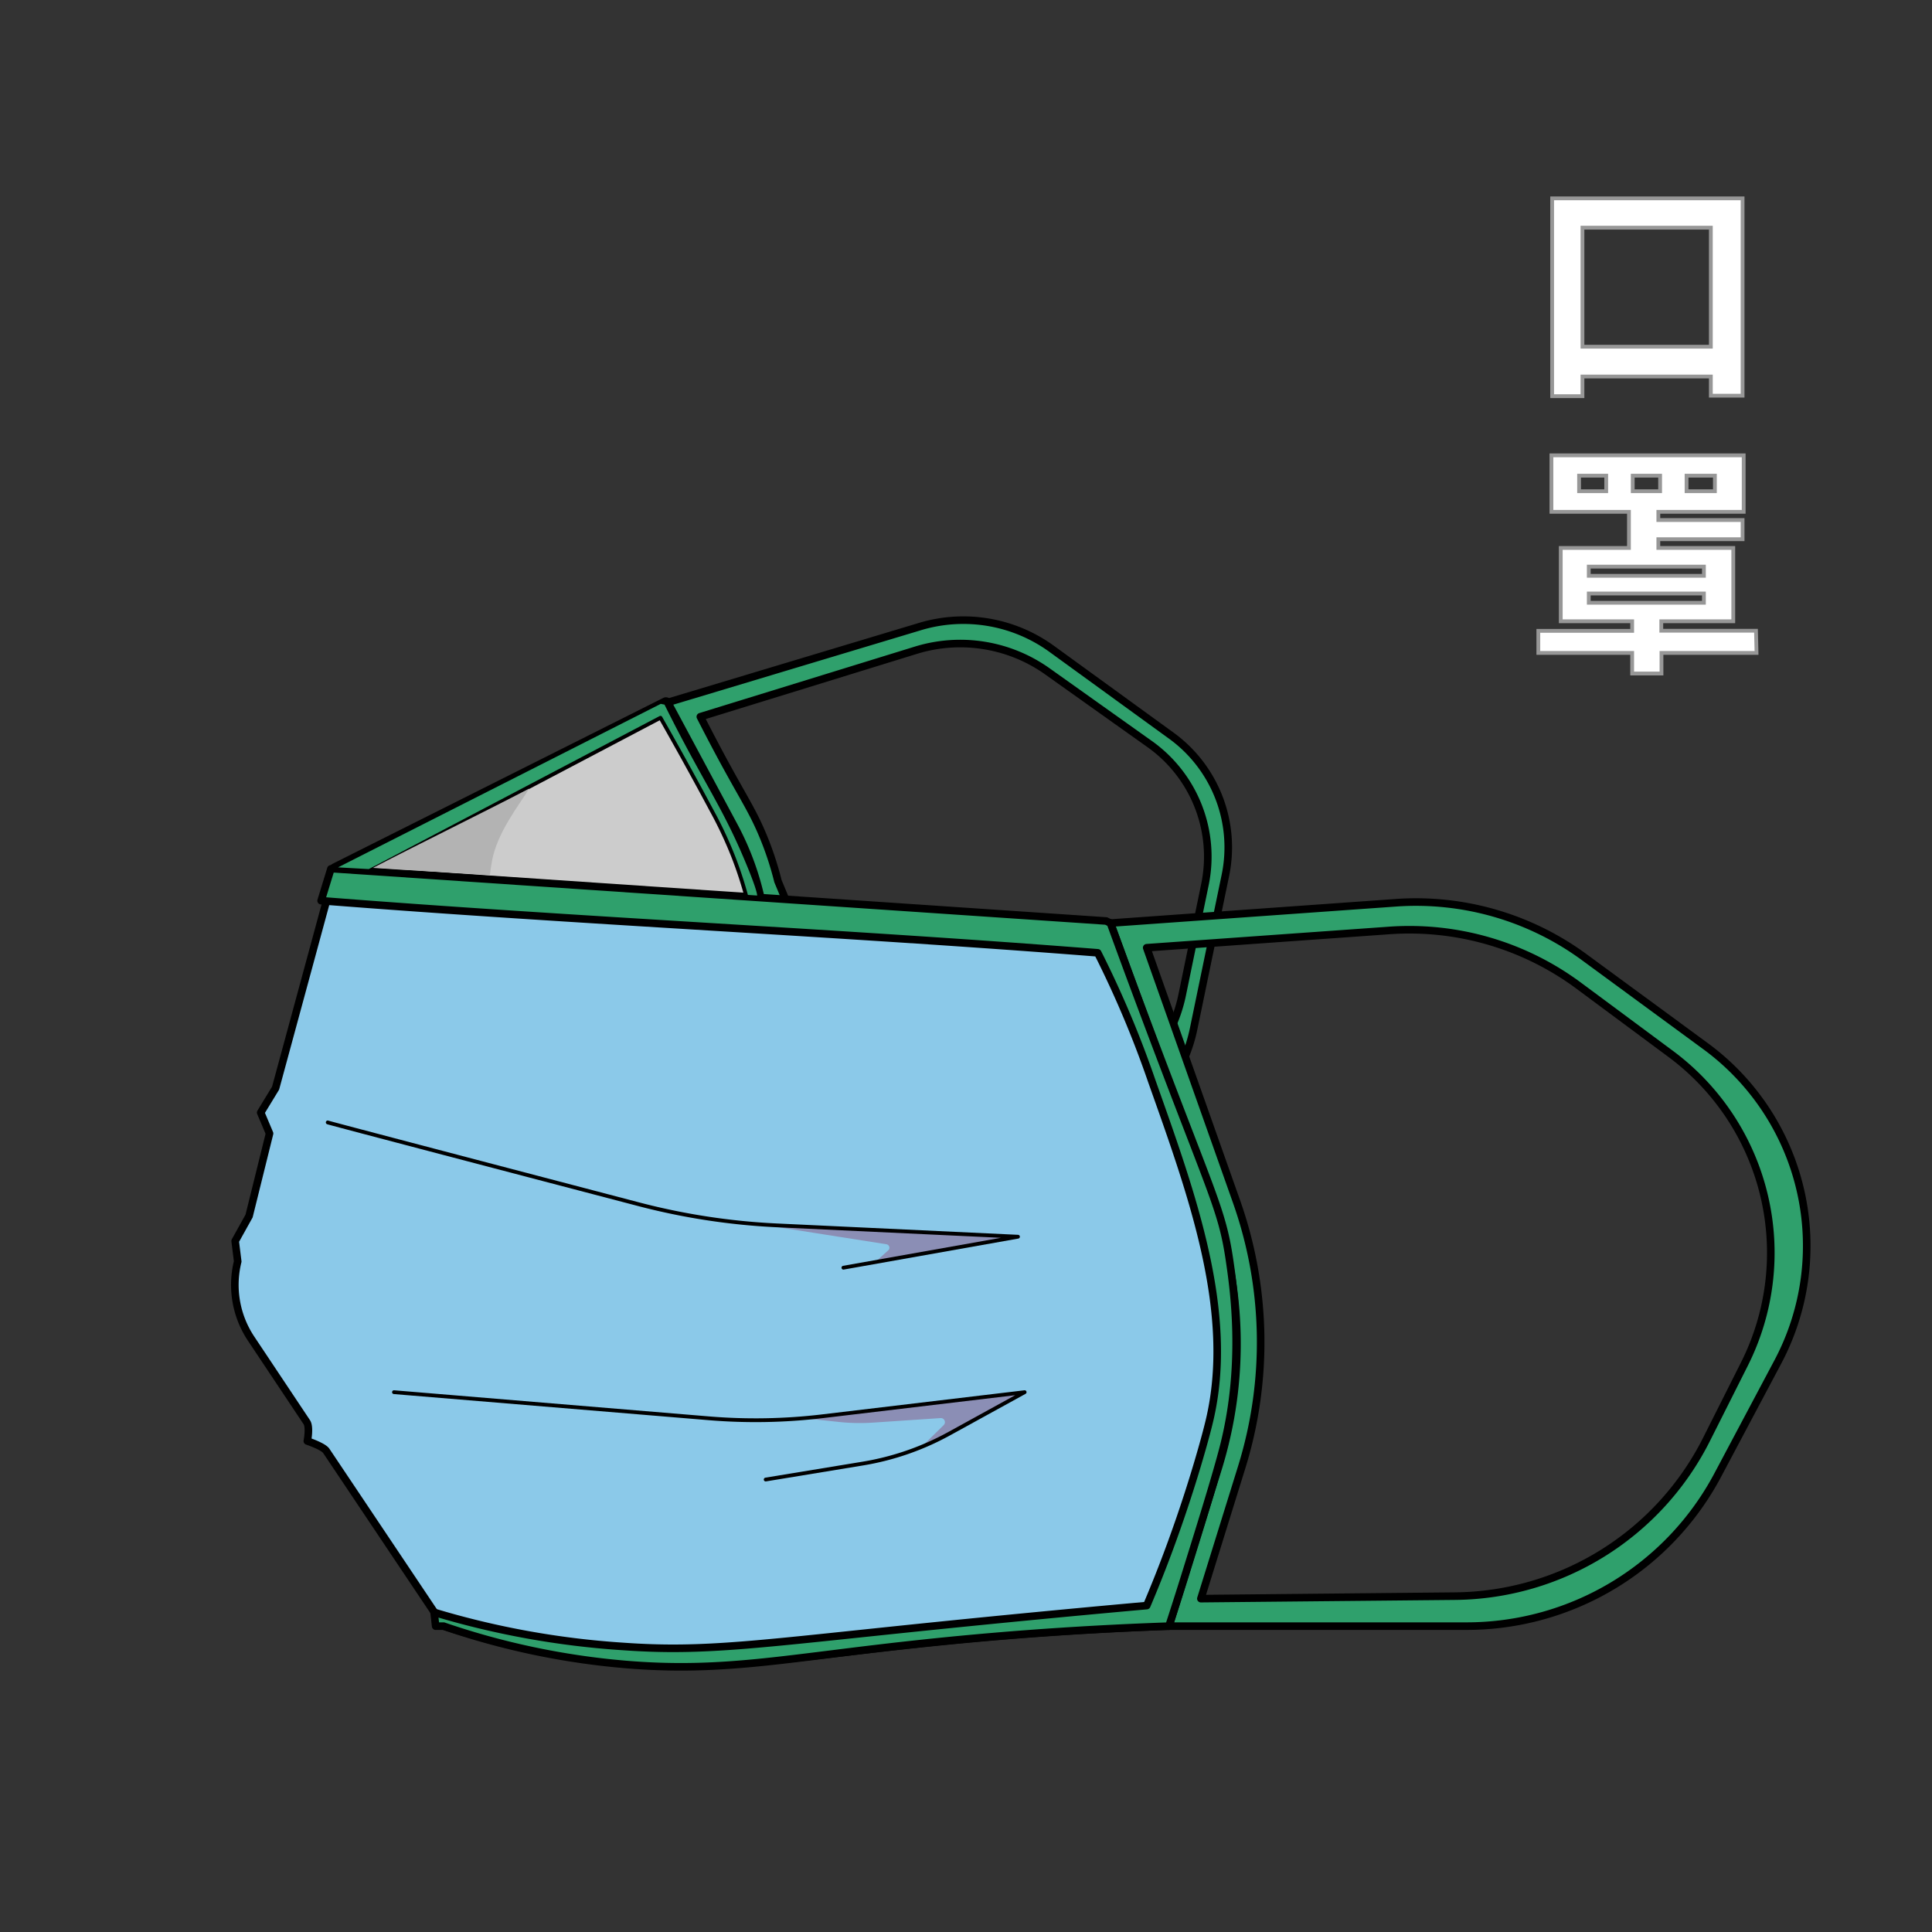<svg xmlns="http://www.w3.org/2000/svg" viewBox="0 0 510 510"><rect x="0" y="0" width="510" height="510" fill="#333333" stroke="none"/><defs><style>.cls-1,.cls-4{fill:#2fa06c;}.cls-1,.cls-2,.cls-3,.cls-4,.cls-6{stroke:#000;stroke-linecap:round;stroke-linejoin:round;}.cls-1,.cls-3{stroke-width:2px;}.cls-2{fill:#ccc;stroke-width:3px;}.cls-3{fill:#8bc9e9;}.cls-5{fill:#8b8eb5;}.cls-6{fill:none;}.cls-7{fill:#b3b3b3;}.cls-8{fill:#fff;stroke:#979797;stroke-miterlimit:10;}</style></defs><title>031 - Face Mask</title><g id="Layer_32" data-name="Layer 32"><path class="cls-1" d="M175.79,185.56l67.08-20.17a39.69,39.69,0,0,1,34.75,5.89l31.57,22.91a36.44,36.44,0,0,1,14.28,36.89l-8.4,40.58a39.69,39.69,0,0,1-17.47,25.39l-57.22,36.63-39.81-95.56a103.91,103.91,0,0,0-4.84-14.66c-3-7.26-5.7-11.27-11.23-21.34C182.37,198.25,179.32,192.59,175.79,185.56ZM192.1,202.9c4.56,8.31,6.76,11.62,9.26,17.61a83.81,83.81,0,0,1,4,12.09l32.84,78.84,49.77-20a39.71,39.71,0,0,0,24.1-28.8l6-29.12a36.46,36.46,0,0,0-14.56-37.09l-27-19.19a39.71,39.71,0,0,0-34.72-5.6l-56.92,17.56C187.83,195,190.34,199.71,192.1,202.9Z"/><path class="cls-2" d="M88.47,229.36l87.32-43.8,17.53,32.69a74.33,74.33,0,0,1-9,83.44L128.06,367.5,88.47,331.37Z"/><path class="cls-3" d="M88.47,229.36l204.68,14.31,26.62,72.87a111.26,111.26,0,0,1,1.73,71.26l-12.91,41.46c-8.66.31-22.54.92-39.58,2.25-55,4.3-74.89,10.79-109.22,7a212.09,212.09,0,0,1-42.69-9.27L86.13,383c-.82-1.22-5-2.6-5-2.6s.73-3.71-.16-5L66.33,353.44A25.62,25.62,0,0,1,62.75,333l-.67-5.4L65.75,321l5.4-21.79-2.33-5.52,3.93-6.45Z"/><path class="cls-1" d="M293.15,243.67l75.29-5.36a75.08,75.08,0,0,1,49.75,14.35l32.07,23.53a65.37,65.37,0,0,1,19,83.41L453.4,389.46a75.07,75.07,0,0,1-66.27,39.8H308.59L321.5,387.8a111.26,111.26,0,0,0-1.73-71.26Zm33.27,73.53a111.33,111.33,0,0,1,1.36,70.1L317,422l67.14-.66A75.09,75.09,0,0,0,450.46,380l10-19.88a65.38,65.38,0,0,0-19.36-81.86l-24.27-18a75.07,75.07,0,0,0-50.13-14.64l-64,4.56Z"/><path class="cls-1" d="M87.35,229.36h1.12L292,243.12l1.12.55c1.86,5.09,4.89,13.39,8.71,23.59,18,48.09,20.73,51.73,22.74,65.42,1.09,7.46,3.95,26.92-1.41,48.57-2,8-7,23.92-10.39,34.82-1.72,5.51-3.19,10.07-4.21,13.19-27.1.93-49.21,2.87-64.57,4.5-36.22,3.83-52.63,7.81-78.9,5.61a199.58,199.58,0,0,1-48-10.11H115l-.41-3.65a222.39,222.39,0,0,0,49.7,9c21.93,1.58,35.53-.63,84.51-5.62,14-1.42,32.32-3.22,53.91-5.16,1.8-4.24,4.31-10.37,7-17.86,5.2-14.4,8.53-26.63,9.54-30.88,6.82-28.6-4.59-59.77-15.16-89.57a270.34,270.34,0,0,0-14.32-34c-67.27-5.31-137.68-8.45-205-13.76Z"/><path class="cls-4" d="M87.35,229.36l87-44.08,1.4.28c.34.68.93,1.88,1.69,3.37,8.63,17.06,13.53,23.76,19.09,36.78,1,2.32,4.59,10.76,3.72,11.21l-.07,0-3.14-.21a102.47,102.47,0,0,0-3.32-10.18,105.13,105.13,0,0,0-5.9-12.63c-5.1-9.56-9.87-18.1-13.47-24.43L97.46,229.92Z"/><path class="cls-5" d="M200.62,323.2c.72-.07,67.5,3.28,67.5,3.28L231,333.2l3.46-3.13a.93.93,0,0,0-.48-1.62Z"/><path class="cls-6" d="M86.51,296.29c.2.13,53.35,14.07,82.05,21.59a176.88,176.88,0,0,0,36.37,5.58l63.79,3-46.08,8.18"/><path class="cls-5" d="M212.05,374.37l58.45-6.87L243.21,382l5.9-5.81a1.08,1.08,0,0,0-.83-1.85l-17.73,1.19a52.77,52.77,0,0,1-8.71-.13Z"/><path class="cls-6" d="M104,367.5l83.18,6.9a149.51,149.51,0,0,0,29.91-.54l53.39-6.36-20,11a71.34,71.34,0,0,1-22.75,7.85l-25.61,4.21"/><path class="cls-7" d="M139.71,208.16c-12.69,6.59-28.58,14.35-41.27,20.94,10.11.72,20.78,1.18,30.88,1.9.14-1.23.32-2.5.57-3.81C131.27,219.81,136.78,212.83,139.71,208.16Z"/><path class="cls-8" d="M460,52.36v52.09h-8.38V99.39H417.73v5.19h-8V52.36Zm-8.38,39.16V60.1H417.73V91.52Z"/><path class="cls-8" d="M463.68,172.35H438.59v5.44h-7.74v-5.44H406.08v-5.82h24.77V164H412V144.64h18v-9.53H409.54V120.2h50.75v14.91H437.76v2.17H460v5.06H437.76v2.3h19.78V164h-19v2.5h25ZM424,125.57h-7.16v4.1H424ZM419.4,152h30.39v-2.43H419.4Zm0,7.11h30.39v-2.44H419.4ZM431,129.67h7.23v-4.1H431Zm14.21,0h7.48v-4.1h-7.48Z"/></g></svg>